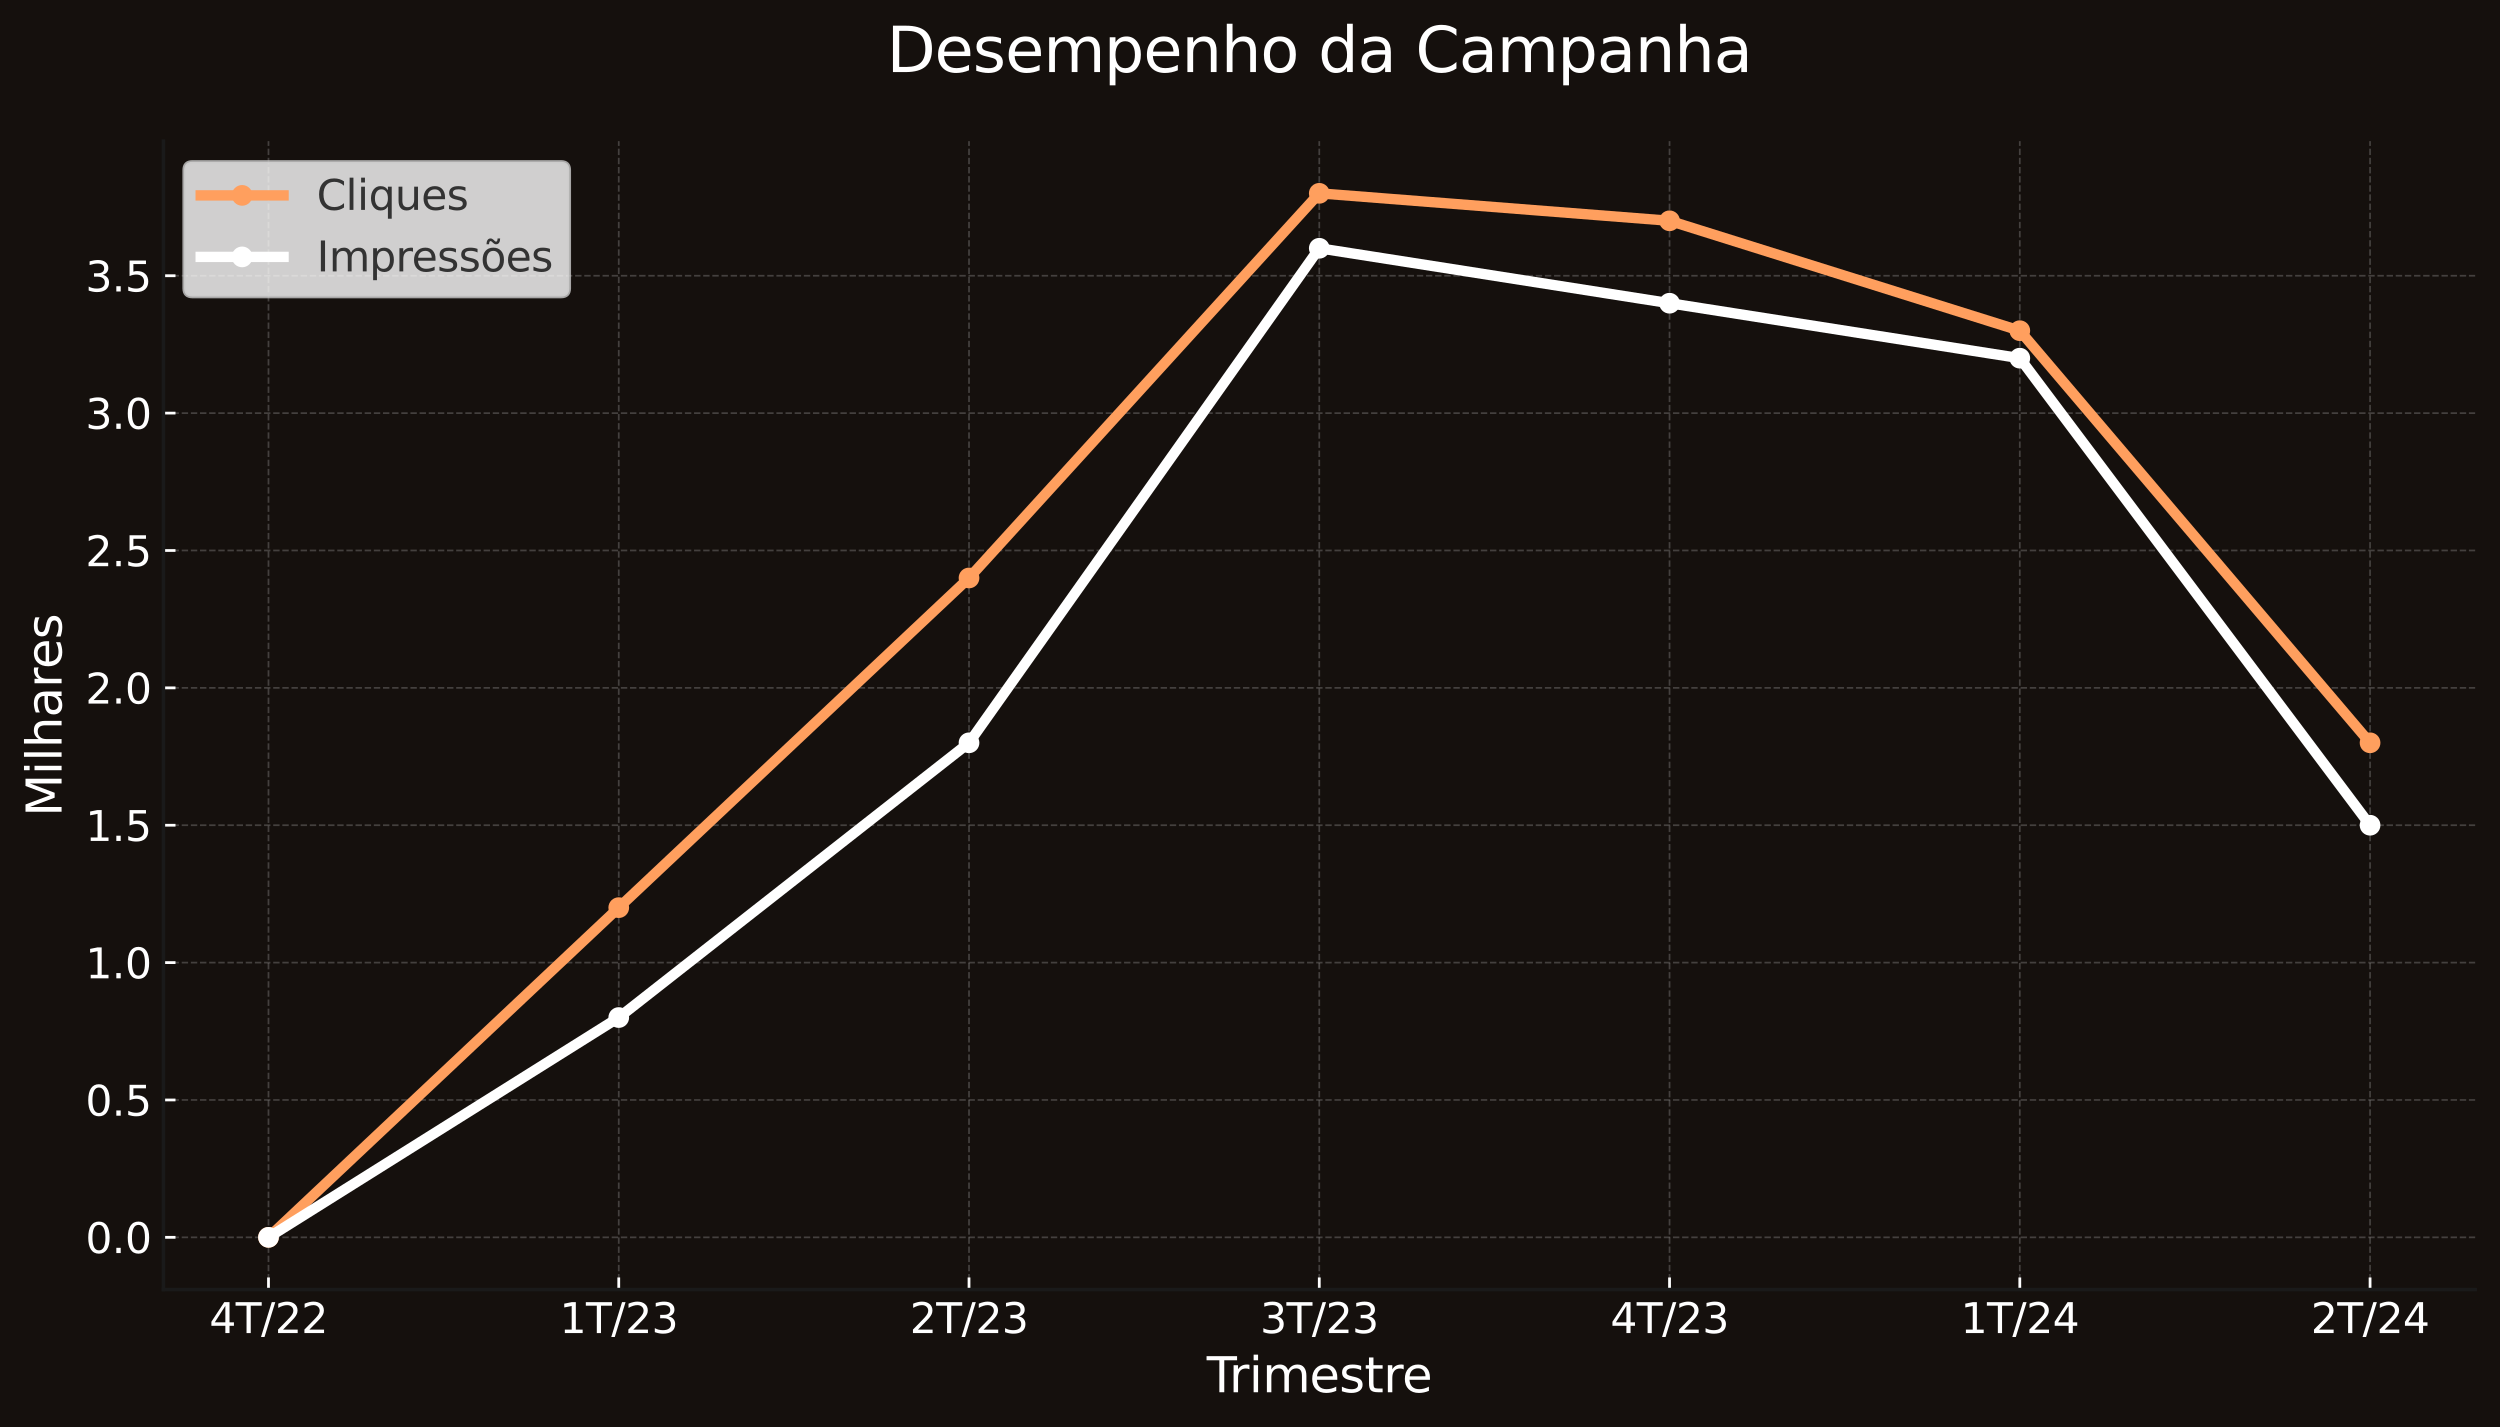 <svg
              xmlns:xlink="http://www.w3.org/1999/xlink"
              xmlns="http://www.w3.org/2000/svg"
              width="724.133pt"
              height="413.38pt"
              viewBox="0 0 724.133 413.38"
              version="1.1"
            >
              <defs>
                <style type="text/css">
                  * {
                    stroke-linejoin: round;
                    stroke-linecap: butt;
                  }
                </style>
              </defs>
              <g id="figure_1">
                <g id="patch_1">
                  <path
                    d="M 0 413.38  L 724.133 413.38  L 724.133 0  L 0 0  z "
                    style="fill: #15100d"
                  />
                </g>
                <g id="axes_1">
                  <g id="patch_2">
                    <path
                      d="M 47.333 373.517  L 716.933 373.517  L 716.933 40.877  L 47.333 40.877  z "
                      style="fill: #15100d"
                    />
                  </g>
                  <g id="matplotlib.axis_1">
                    <g id="xtick_1">
                      <g id="line2d_1">
                        <path
                          d="M 77.769 373.517  L 77.769 40.877  "
                          clip-path="url(#peb0c25e3de)"
                          style="
                            fill: none;
                            stroke-dasharray: 1.85, 0.8;
                            stroke-dashoffset: 0;
                            stroke: #b0b0b0;
                            stroke-opacity: 0.3;
                            stroke-width: 0.5;
                          "
                        />
                      </g>
                      <g id="line2d_2">
                        <defs>
                          <path
                            id="ma143078244"
                            d="M 0 0  L 0 -3.5  "
                            style="stroke: #ffffff; stroke-width: 0.8"
                          />
                        </defs>
                        <g>
                          <use
                            xlink:href="#ma143078244"
                            x="77.769"
                            y="373.517"
                            style="
                              fill: #ffffff;
                              stroke: #ffffff;
                              stroke-width: 0.8;
                            "
                          />
                        </g>
                      </g>
                      <g id="text_1">
                        <!-- 4T/22 -->
                        <g
                          style="fill: #ffffff"
                          transform="translate(60.631 386.135) scale(0.12 -0.12)"
                        >
                          <defs>
                            <path
                              id="DejaVuSans-34"
                              d="M 2419 4116  L 825 1625  L 2419 1625  L 2419 4116  z M 2253 4666  L 3047 4666  L 3047 1625  L 3713 1625  L 3713 1100  L 3047 1100  L 3047 0  L 2419 0  L 2419 1100  L 313 1100  L 313 1709  L 2253 4666  z "
                              transform="scale(0.016)"
                            />
                            <path
                              id="DejaVuSans-54"
                              d="M -19 4666  L 3928 4666  L 3928 4134  L 2272 4134  L 2272 0  L 1638 0  L 1638 4134  L -19 4134  L -19 4666  z "
                              transform="scale(0.016)"
                            />
                            <path
                              id="DejaVuSans-2f"
                              d="M 1625 4666  L 2156 4666  L 531 -594  L 0 -594  L 1625 4666  z "
                              transform="scale(0.016)"
                            />
                            <path
                              id="DejaVuSans-32"
                              d="M 1228 531  L 3431 531  L 3431 0  L 469 0  L 469 531  Q 828 903 1448 1529  Q 2069 2156 2228 2338  Q 2531 2678 2651 2914  Q 2772 3150 2772 3378  Q 2772 3750 2511 3984  Q 2250 4219 1831 4219  Q 1534 4219 1204 4116  Q 875 4013 500 3803  L 500 4441  Q 881 4594 1212 4672  Q 1544 4750 1819 4750  Q 2544 4750 2975 4387  Q 3406 4025 3406 3419  Q 3406 3131 3298 2873  Q 3191 2616 2906 2266  Q 2828 2175 2409 1742  Q 1991 1309 1228 531  z "
                              transform="scale(0.016)"
                            />
                          </defs>
                          <use xlink:href="#DejaVuSans-34" />
                          <use xlink:href="#DejaVuSans-54" x="63.623" />
                          <use xlink:href="#DejaVuSans-2f" x="124.707" />
                          <use xlink:href="#DejaVuSans-32" x="158.398" />
                          <use xlink:href="#DejaVuSans-32" x="222.021" />
                        </g>
                      </g>
                    </g>
                    <g id="xtick_2">
                      <g id="line2d_3">
                        <path
                          d="M 179.224 373.517  L 179.224 40.877  "
                          clip-path="url(#peb0c25e3de)"
                          style="
                            fill: none;
                            stroke-dasharray: 1.85, 0.8;
                            stroke-dashoffset: 0;
                            stroke: #b0b0b0;
                            stroke-opacity: 0.3;
                            stroke-width: 0.5;
                          "
                        />
                      </g>
                      <g id="line2d_4">
                        <g>
                          <use
                            xlink:href="#ma143078244"
                            x="179.224"
                            y="373.517"
                            style="
                              fill: #ffffff;
                              stroke: #ffffff;
                              stroke-width: 0.8;
                            "
                          />
                        </g>
                      </g>
                      <g id="text_2">
                        <!-- 1T/23 -->
                        <g
                          style="fill: #ffffff"
                          transform="translate(162.086 386.135) scale(0.12 -0.12)"
                        >
                          <defs>
                            <path
                              id="DejaVuSans-31"
                              d="M 794 531  L 1825 531  L 1825 4091  L 703 3866  L 703 4441  L 1819 4666  L 2450 4666  L 2450 531  L 3481 531  L 3481 0  L 794 0  L 794 531  z "
                              transform="scale(0.016)"
                            />
                            <path
                              id="DejaVuSans-33"
                              d="M 2597 2516  Q 3050 2419 3304 2112  Q 3559 1806 3559 1356  Q 3559 666 3084 287  Q 2609 -91 1734 -91  Q 1441 -91 1130 -33  Q 819 25 488 141  L 488 750  Q 750 597 1062 519  Q 1375 441 1716 441  Q 2309 441 2620 675  Q 2931 909 2931 1356  Q 2931 1769 2642 2001  Q 2353 2234 1838 2234  L 1294 2234  L 1294 2753  L 1863 2753  Q 2328 2753 2575 2939  Q 2822 3125 2822 3475  Q 2822 3834 2567 4026  Q 2313 4219 1838 4219  Q 1578 4219 1281 4162  Q 984 4106 628 3988  L 628 4550  Q 988 4650 1302 4700  Q 1616 4750 1894 4750  Q 2613 4750 3031 4423  Q 3450 4097 3450 3541  Q 3450 3153 3228 2886  Q 3006 2619 2597 2516  z "
                              transform="scale(0.016)"
                            />
                          </defs>
                          <use xlink:href="#DejaVuSans-31" />
                          <use xlink:href="#DejaVuSans-54" x="63.623" />
                          <use xlink:href="#DejaVuSans-2f" x="124.707" />
                          <use xlink:href="#DejaVuSans-32" x="158.398" />
                          <use xlink:href="#DejaVuSans-33" x="222.021" />
                        </g>
                      </g>
                    </g>
                    <g id="xtick_3">
                      <g id="line2d_5">
                        <path
                          d="M 280.679 373.517  L 280.679 40.877  "
                          clip-path="url(#peb0c25e3de)"
                          style="
                            fill: none;
                            stroke-dasharray: 1.85, 0.8;
                            stroke-dashoffset: 0;
                            stroke: #b0b0b0;
                            stroke-opacity: 0.3;
                            stroke-width: 0.5;
                          "
                        />
                      </g>
                      <g id="line2d_6">
                        <g>
                          <use
                            xlink:href="#ma143078244"
                            x="280.679"
                            y="373.517"
                            style="
                              fill: #ffffff;
                              stroke: #ffffff;
                              stroke-width: 0.8;
                            "
                          />
                        </g>
                      </g>
                      <g id="text_3">
                        <!-- 2T/23 -->
                        <g
                          style="fill: #ffffff"
                          transform="translate(263.54 386.135) scale(0.12 -0.12)"
                        >
                          <use xlink:href="#DejaVuSans-32" />
                          <use xlink:href="#DejaVuSans-54" x="63.623" />
                          <use xlink:href="#DejaVuSans-2f" x="124.707" />
                          <use xlink:href="#DejaVuSans-32" x="158.398" />
                          <use xlink:href="#DejaVuSans-33" x="222.021" />
                        </g>
                      </g>
                    </g>
                    <g id="xtick_4">
                      <g id="line2d_7">
                        <path
                          d="M 382.133 373.517  L 382.133 40.877  "
                          clip-path="url(#peb0c25e3de)"
                          style="
                            fill: none;
                            stroke-dasharray: 1.85, 0.8;
                            stroke-dashoffset: 0;
                            stroke: #b0b0b0;
                            stroke-opacity: 0.3;
                            stroke-width: 0.5;
                          "
                        />
                      </g>
                      <g id="line2d_8">
                        <g>
                          <use
                            xlink:href="#ma143078244"
                            x="382.133"
                            y="373.517"
                            style="
                              fill: #ffffff;
                              stroke: #ffffff;
                              stroke-width: 0.8;
                            "
                          />
                        </g>
                      </g>
                      <g id="text_4">
                        <!-- 3T/23 -->
                        <g
                          style="fill: #ffffff"
                          transform="translate(364.995 386.135) scale(0.12 -0.12)"
                        >
                          <use xlink:href="#DejaVuSans-33" />
                          <use xlink:href="#DejaVuSans-54" x="63.623" />
                          <use xlink:href="#DejaVuSans-2f" x="124.707" />
                          <use xlink:href="#DejaVuSans-32" x="158.398" />
                          <use xlink:href="#DejaVuSans-33" x="222.021" />
                        </g>
                      </g>
                    </g>
                    <g id="xtick_5">
                      <g id="line2d_9">
                        <path
                          d="M 483.588 373.517  L 483.588 40.877  "
                          clip-path="url(#peb0c25e3de)"
                          style="
                            fill: none;
                            stroke-dasharray: 1.85, 0.8;
                            stroke-dashoffset: 0;
                            stroke: #b0b0b0;
                            stroke-opacity: 0.3;
                            stroke-width: 0.5;
                          "
                        />
                      </g>
                      <g id="line2d_10">
                        <g>
                          <use
                            xlink:href="#ma143078244"
                            x="483.588"
                            y="373.517"
                            style="
                              fill: #ffffff;
                              stroke: #ffffff;
                              stroke-width: 0.8;
                            "
                          />
                        </g>
                      </g>
                      <g id="text_5">
                        <!-- 4T/23 -->
                        <g
                          style="fill: #ffffff"
                          transform="translate(466.449 386.135) scale(0.12 -0.12)"
                        >
                          <use xlink:href="#DejaVuSans-34" />
                          <use xlink:href="#DejaVuSans-54" x="63.623" />
                          <use xlink:href="#DejaVuSans-2f" x="124.707" />
                          <use xlink:href="#DejaVuSans-32" x="158.398" />
                          <use xlink:href="#DejaVuSans-33" x="222.021" />
                        </g>
                      </g>
                    </g>
                    <g id="xtick_6">
                      <g id="line2d_11">
                        <path
                          d="M 585.042 373.517  L 585.042 40.877  "
                          clip-path="url(#peb0c25e3de)"
                          style="
                            fill: none;
                            stroke-dasharray: 1.85, 0.8;
                            stroke-dashoffset: 0;
                            stroke: #b0b0b0;
                            stroke-opacity: 0.3;
                            stroke-width: 0.5;
                          "
                        />
                      </g>
                      <g id="line2d_12">
                        <g>
                          <use
                            xlink:href="#ma143078244"
                            x="585.042"
                            y="373.517"
                            style="
                              fill: #ffffff;
                              stroke: #ffffff;
                              stroke-width: 0.8;
                            "
                          />
                        </g>
                      </g>
                      <g id="text_6">
                        <!-- 1T/24 -->
                        <g
                          style="fill: #ffffff"
                          transform="translate(567.904 386.135) scale(0.12 -0.12)"
                        >
                          <use xlink:href="#DejaVuSans-31" />
                          <use xlink:href="#DejaVuSans-54" x="63.623" />
                          <use xlink:href="#DejaVuSans-2f" x="124.707" />
                          <use xlink:href="#DejaVuSans-32" x="158.398" />
                          <use xlink:href="#DejaVuSans-34" x="222.021" />
                        </g>
                      </g>
                    </g>
                    <g id="xtick_7">
                      <g id="line2d_13">
                        <path
                          d="M 686.497 373.517  L 686.497 40.877  "
                          clip-path="url(#peb0c25e3de)"
                          style="
                            fill: none;
                            stroke-dasharray: 1.85, 0.8;
                            stroke-dashoffset: 0;
                            stroke: #b0b0b0;
                            stroke-opacity: 0.3;
                            stroke-width: 0.5;
                          "
                        />
                      </g>
                      <g id="line2d_14">
                        <g>
                          <use
                            xlink:href="#ma143078244"
                            x="686.497"
                            y="373.517"
                            style="
                              fill: #ffffff;
                              stroke: #ffffff;
                              stroke-width: 0.8;
                            "
                          />
                        </g>
                      </g>
                      <g id="text_7">
                        <!-- 2T/24 -->
                        <g
                          style="fill: #ffffff"
                          transform="translate(669.358 386.135) scale(0.12 -0.12)"
                        >
                          <use xlink:href="#DejaVuSans-32" />
                          <use xlink:href="#DejaVuSans-54" x="63.623" />
                          <use xlink:href="#DejaVuSans-2f" x="124.707" />
                          <use xlink:href="#DejaVuSans-32" x="158.398" />
                          <use xlink:href="#DejaVuSans-34" x="222.021" />
                        </g>
                      </g>
                    </g>
                    <g id="text_8">
                      <!-- Trimestre -->
                      <g
                        style="fill: #ffffff"
                        transform="translate(349.524 403.269) scale(0.14 -0.14)"
                      >
                        <defs>
                          <path
                            id="DejaVuSans-72"
                            d="M 2631 2963  Q 2534 3019 2420 3045  Q 2306 3072 2169 3072  Q 1681 3072 1420 2755  Q 1159 2438 1159 1844  L 1159 0  L 581 0  L 581 3500  L 1159 3500  L 1159 2956  Q 1341 3275 1631 3429  Q 1922 3584 2338 3584  Q 2397 3584 2469 3576  Q 2541 3569 2628 3553  L 2631 2963  z "
                            transform="scale(0.016)"
                          />
                          <path
                            id="DejaVuSans-69"
                            d="M 603 3500  L 1178 3500  L 1178 0  L 603 0  L 603 3500  z M 603 4863  L 1178 4863  L 1178 4134  L 603 4134  L 603 4863  z "
                            transform="scale(0.016)"
                          />
                          <path
                            id="DejaVuSans-6d"
                            d="M 3328 2828  Q 3544 3216 3844 3400  Q 4144 3584 4550 3584  Q 5097 3584 5394 3201  Q 5691 2819 5691 2113  L 5691 0  L 5113 0  L 5113 2094  Q 5113 2597 4934 2840  Q 4756 3084 4391 3084  Q 3944 3084 3684 2787  Q 3425 2491 3425 1978  L 3425 0  L 2847 0  L 2847 2094  Q 2847 2600 2669 2842  Q 2491 3084 2119 3084  Q 1678 3084 1418 2786  Q 1159 2488 1159 1978  L 1159 0  L 581 0  L 581 3500  L 1159 3500  L 1159 2956  Q 1356 3278 1631 3431  Q 1906 3584 2284 3584  Q 2666 3584 2933 3390  Q 3200 3197 3328 2828  z "
                            transform="scale(0.016)"
                          />
                          <path
                            id="DejaVuSans-65"
                            d="M 3597 1894  L 3597 1613  L 953 1613  Q 991 1019 1311 708  Q 1631 397 2203 397  Q 2534 397 2845 478  Q 3156 559 3463 722  L 3463 178  Q 3153 47 2828 -22  Q 2503 -91 2169 -91  Q 1331 -91 842 396  Q 353 884 353 1716  Q 353 2575 817 3079  Q 1281 3584 2069 3584  Q 2775 3584 3186 3129  Q 3597 2675 3597 1894  z M 3022 2063  Q 3016 2534 2758 2815  Q 2500 3097 2075 3097  Q 1594 3097 1305 2825  Q 1016 2553 972 2059  L 3022 2063  z "
                            transform="scale(0.016)"
                          />
                          <path
                            id="DejaVuSans-73"
                            d="M 2834 3397  L 2834 2853  Q 2591 2978 2328 3040  Q 2066 3103 1784 3103  Q 1356 3103 1142 2972  Q 928 2841 928 2578  Q 928 2378 1081 2264  Q 1234 2150 1697 2047  L 1894 2003  Q 2506 1872 2764 1633  Q 3022 1394 3022 966  Q 3022 478 2636 193  Q 2250 -91 1575 -91  Q 1294 -91 989 -36  Q 684 19 347 128  L 347 722  Q 666 556 975 473  Q 1284 391 1588 391  Q 1994 391 2212 530  Q 2431 669 2431 922  Q 2431 1156 2273 1281  Q 2116 1406 1581 1522  L 1381 1569  Q 847 1681 609 1914  Q 372 2147 372 2553  Q 372 3047 722 3315  Q 1072 3584 1716 3584  Q 2034 3584 2315 3537  Q 2597 3491 2834 3397  z "
                            transform="scale(0.016)"
                          />
                          <path
                            id="DejaVuSans-74"
                            d="M 1172 4494  L 1172 3500  L 2356 3500  L 2356 3053  L 1172 3053  L 1172 1153  Q 1172 725 1289 603  Q 1406 481 1766 481  L 2356 481  L 2356 0  L 1766 0  Q 1100 0 847 248  Q 594 497 594 1153  L 594 3053  L 172 3053  L 172 3500  L 594 3500  L 594 4494  L 1172 4494  z "
                            transform="scale(0.016)"
                          />
                        </defs>
                        <use xlink:href="#DejaVuSans-54" />
                        <use xlink:href="#DejaVuSans-72" x="46.334" />
                        <use xlink:href="#DejaVuSans-69" x="87.447" />
                        <use xlink:href="#DejaVuSans-6d" x="115.23" />
                        <use xlink:href="#DejaVuSans-65" x="212.643" />
                        <use xlink:href="#DejaVuSans-73" x="274.166" />
                        <use xlink:href="#DejaVuSans-74" x="326.266" />
                        <use xlink:href="#DejaVuSans-72" x="365.475" />
                        <use xlink:href="#DejaVuSans-65" x="404.338" />
                      </g>
                    </g>
                  </g>
                  <g id="matplotlib.axis_2">
                    <g id="ytick_1">
                      <g id="line2d_15">
                        <path
                          d="M 47.333 358.397  L 716.933 358.397  "
                          clip-path="url(#peb0c25e3de)"
                          style="
                            fill: none;
                            stroke-dasharray: 1.85, 0.8;
                            stroke-dashoffset: 0;
                            stroke: #b0b0b0;
                            stroke-opacity: 0.3;
                            stroke-width: 0.5;
                          "
                        />
                      </g>
                      <g id="line2d_16">
                        <defs>
                          <path
                            id="m36788ccf2a"
                            d="M 0 0  L 3.5 0  "
                            style="stroke: #ffffff; stroke-width: 0.8"
                          />
                        </defs>
                        <g>
                          <use
                            xlink:href="#m36788ccf2a"
                            x="47.333"
                            y="358.397"
                            style="
                              fill: #ffffff;
                              stroke: #ffffff;
                              stroke-width: 0.8;
                            "
                          />
                        </g>
                      </g>
                      <g id="text_9">
                        <!-- 0.0 -->
                        <g
                          style="fill: #ffffff"
                          transform="translate(24.749 362.956) scale(0.12 -0.12)"
                        >
                          <defs>
                            <path
                              id="DejaVuSans-30"
                              d="M 2034 4250  Q 1547 4250 1301 3770  Q 1056 3291 1056 2328  Q 1056 1369 1301 889  Q 1547 409 2034 409  Q 2525 409 2770 889  Q 3016 1369 3016 2328  Q 3016 3291 2770 3770  Q 2525 4250 2034 4250  z M 2034 4750  Q 2819 4750 3233 4129  Q 3647 3509 3647 2328  Q 3647 1150 3233 529  Q 2819 -91 2034 -91  Q 1250 -91 836 529  Q 422 1150 422 2328  Q 422 3509 836 4129  Q 1250 4750 2034 4750  z "
                              transform="scale(0.016)"
                            />
                            <path
                              id="DejaVuSans-2e"
                              d="M 684 794  L 1344 794  L 1344 0  L 684 0  L 684 794  z "
                              transform="scale(0.016)"
                            />
                          </defs>
                          <use xlink:href="#DejaVuSans-30" />
                          <use xlink:href="#DejaVuSans-2e" x="63.623" />
                          <use xlink:href="#DejaVuSans-30" x="95.41" />
                        </g>
                      </g>
                    </g>
                    <g id="ytick_2">
                      <g id="line2d_17">
                        <path
                          d="M 47.333 318.608  L 716.933 318.608  "
                          clip-path="url(#peb0c25e3de)"
                          style="
                            fill: none;
                            stroke-dasharray: 1.85, 0.8;
                            stroke-dashoffset: 0;
                            stroke: #b0b0b0;
                            stroke-opacity: 0.3;
                            stroke-width: 0.5;
                          "
                        />
                      </g>
                      <g id="line2d_18">
                        <g>
                          <use
                            xlink:href="#m36788ccf2a"
                            x="47.333"
                            y="318.608"
                            style="
                              fill: #ffffff;
                              stroke: #ffffff;
                              stroke-width: 0.8;
                            "
                          />
                        </g>
                      </g>
                      <g id="text_10">
                        <!-- 0.5 -->
                        <g
                          style="fill: #ffffff"
                          transform="translate(24.749 323.167) scale(0.12 -0.12)"
                        >
                          <defs>
                            <path
                              id="DejaVuSans-35"
                              d="M 691 4666  L 3169 4666  L 3169 4134  L 1269 4134  L 1269 2991  Q 1406 3038 1543 3061  Q 1681 3084 1819 3084  Q 2600 3084 3056 2656  Q 3513 2228 3513 1497  Q 3513 744 3044 326  Q 2575 -91 1722 -91  Q 1428 -91 1123 -41  Q 819 9 494 109  L 494 744  Q 775 591 1075 516  Q 1375 441 1709 441  Q 2250 441 2565 725  Q 2881 1009 2881 1497  Q 2881 1984 2565 2268  Q 2250 2553 1709 2553  Q 1456 2553 1204 2497  Q 953 2441 691 2322  L 691 4666  z "
                              transform="scale(0.016)"
                            />
                          </defs>
                          <use xlink:href="#DejaVuSans-30" />
                          <use xlink:href="#DejaVuSans-2e" x="63.623" />
                          <use xlink:href="#DejaVuSans-35" x="95.41" />
                        </g>
                      </g>
                    </g>
                    <g id="ytick_3">
                      <g id="line2d_19">
                        <path
                          d="M 47.333 278.818  L 716.933 278.818  "
                          clip-path="url(#peb0c25e3de)"
                          style="
                            fill: none;
                            stroke-dasharray: 1.85, 0.8;
                            stroke-dashoffset: 0;
                            stroke: #b0b0b0;
                            stroke-opacity: 0.3;
                            stroke-width: 0.5;
                          "
                        />
                      </g>
                      <g id="line2d_20">
                        <g>
                          <use
                            xlink:href="#m36788ccf2a"
                            x="47.333"
                            y="278.818"
                            style="
                              fill: #ffffff;
                              stroke: #ffffff;
                              stroke-width: 0.8;
                            "
                          />
                        </g>
                      </g>
                      <g id="text_11">
                        <!-- 1.0 -->
                        <g
                          style="fill: #ffffff"
                          transform="translate(24.749 283.377) scale(0.12 -0.12)"
                        >
                          <use xlink:href="#DejaVuSans-31" />
                          <use xlink:href="#DejaVuSans-2e" x="63.623" />
                          <use xlink:href="#DejaVuSans-30" x="95.41" />
                        </g>
                      </g>
                    </g>
                    <g id="ytick_4">
                      <g id="line2d_21">
                        <path
                          d="M 47.333 239.029  L 716.933 239.029  "
                          clip-path="url(#peb0c25e3de)"
                          style="
                            fill: none;
                            stroke-dasharray: 1.85, 0.8;
                            stroke-dashoffset: 0;
                            stroke: #b0b0b0;
                            stroke-opacity: 0.3;
                            stroke-width: 0.5;
                          "
                        />
                      </g>
                      <g id="line2d_22">
                        <g>
                          <use
                            xlink:href="#m36788ccf2a"
                            x="47.333"
                            y="239.029"
                            style="
                              fill: #ffffff;
                              stroke: #ffffff;
                              stroke-width: 0.8;
                            "
                          />
                        </g>
                      </g>
                      <g id="text_12">
                        <!-- 1.5 -->
                        <g
                          style="fill: #ffffff"
                          transform="translate(24.749 243.588) scale(0.12 -0.12)"
                        >
                          <use xlink:href="#DejaVuSans-31" />
                          <use xlink:href="#DejaVuSans-2e" x="63.623" />
                          <use xlink:href="#DejaVuSans-35" x="95.41" />
                        </g>
                      </g>
                    </g>
                    <g id="ytick_5">
                      <g id="line2d_23">
                        <path
                          d="M 47.333 199.239  L 716.933 199.239  "
                          clip-path="url(#peb0c25e3de)"
                          style="
                            fill: none;
                            stroke-dasharray: 1.85, 0.8;
                            stroke-dashoffset: 0;
                            stroke: #b0b0b0;
                            stroke-opacity: 0.3;
                            stroke-width: 0.5;
                          "
                        />
                      </g>
                      <g id="line2d_24">
                        <g>
                          <use
                            xlink:href="#m36788ccf2a"
                            x="47.333"
                            y="199.239"
                            style="
                              fill: #ffffff;
                              stroke: #ffffff;
                              stroke-width: 0.8;
                            "
                          />
                        </g>
                      </g>
                      <g id="text_13">
                        <!-- 2.0 -->
                        <g
                          style="fill: #ffffff"
                          transform="translate(24.749 203.798) scale(0.12 -0.12)"
                        >
                          <use xlink:href="#DejaVuSans-32" />
                          <use xlink:href="#DejaVuSans-2e" x="63.623" />
                          <use xlink:href="#DejaVuSans-30" x="95.41" />
                        </g>
                      </g>
                    </g>
                    <g id="ytick_6">
                      <g id="line2d_25">
                        <path
                          d="M 47.333 159.45  L 716.933 159.45  "
                          clip-path="url(#peb0c25e3de)"
                          style="
                            fill: none;
                            stroke-dasharray: 1.85, 0.8;
                            stroke-dashoffset: 0;
                            stroke: #b0b0b0;
                            stroke-opacity: 0.3;
                            stroke-width: 0.5;
                          "
                        />
                      </g>
                      <g id="line2d_26">
                        <g>
                          <use
                            xlink:href="#m36788ccf2a"
                            x="47.333"
                            y="159.45"
                            style="
                              fill: #ffffff;
                              stroke: #ffffff;
                              stroke-width: 0.8;
                            "
                          />
                        </g>
                      </g>
                      <g id="text_14">
                        <!-- 2.5 -->
                        <g
                          style="fill: #ffffff"
                          transform="translate(24.749 164.009) scale(0.12 -0.12)"
                        >
                          <use xlink:href="#DejaVuSans-32" />
                          <use xlink:href="#DejaVuSans-2e" x="63.623" />
                          <use xlink:href="#DejaVuSans-35" x="95.41" />
                        </g>
                      </g>
                    </g>
                    <g id="ytick_7">
                      <g id="line2d_27">
                        <path
                          d="M 47.333 119.66  L 716.933 119.66  "
                          clip-path="url(#peb0c25e3de)"
                          style="
                            fill: none;
                            stroke-dasharray: 1.85, 0.8;
                            stroke-dashoffset: 0;
                            stroke: #b0b0b0;
                            stroke-opacity: 0.3;
                            stroke-width: 0.5;
                          "
                        />
                      </g>
                      <g id="line2d_28">
                        <g>
                          <use
                            xlink:href="#m36788ccf2a"
                            x="47.333"
                            y="119.66"
                            style="
                              fill: #ffffff;
                              stroke: #ffffff;
                              stroke-width: 0.8;
                            "
                          />
                        </g>
                      </g>
                      <g id="text_15">
                        <!-- 3.0 -->
                        <g
                          style="fill: #ffffff"
                          transform="translate(24.749 124.219) scale(0.12 -0.12)"
                        >
                          <use xlink:href="#DejaVuSans-33" />
                          <use xlink:href="#DejaVuSans-2e" x="63.623" />
                          <use xlink:href="#DejaVuSans-30" x="95.41" />
                        </g>
                      </g>
                    </g>
                    <g id="ytick_8">
                      <g id="line2d_29">
                        <path
                          d="M 47.333 79.871  L 716.933 79.871  "
                          clip-path="url(#peb0c25e3de)"
                          style="
                            fill: none;
                            stroke-dasharray: 1.85, 0.8;
                            stroke-dashoffset: 0;
                            stroke: #b0b0b0;
                            stroke-opacity: 0.3;
                            stroke-width: 0.5;
                          "
                        />
                      </g>
                      <g id="line2d_30">
                        <g>
                          <use
                            xlink:href="#m36788ccf2a"
                            x="47.333"
                            y="79.871"
                            style="
                              fill: #ffffff;
                              stroke: #ffffff;
                              stroke-width: 0.8;
                            "
                          />
                        </g>
                      </g>
                      <g id="text_16">
                        <!-- 3.5 -->
                        <g
                          style="fill: #ffffff"
                          transform="translate(24.749 84.43) scale(0.12 -0.12)"
                        >
                          <use xlink:href="#DejaVuSans-33" />
                          <use xlink:href="#DejaVuSans-2e" x="63.623" />
                          <use xlink:href="#DejaVuSans-35" x="95.41" />
                        </g>
                      </g>
                    </g>
                    <g id="text_17">
                      <!-- Milhares -->
                      <g
                        style="fill: #ffffff"
                        transform="translate(17.838 236.526) rotate(-90) scale(0.14 -0.14)"
                      >
                        <defs>
                          <path
                            id="DejaVuSans-4d"
                            d="M 628 4666  L 1569 4666  L 2759 1491  L 3956 4666  L 4897 4666  L 4897 0  L 4281 0  L 4281 4097  L 3078 897  L 2444 897  L 1241 4097  L 1241 0  L 628 0  L 628 4666  z "
                            transform="scale(0.016)"
                          />
                          <path
                            id="DejaVuSans-6c"
                            d="M 603 4863  L 1178 4863  L 1178 0  L 603 0  L 603 4863  z "
                            transform="scale(0.016)"
                          />
                          <path
                            id="DejaVuSans-68"
                            d="M 3513 2113  L 3513 0  L 2938 0  L 2938 2094  Q 2938 2591 2744 2837  Q 2550 3084 2163 3084  Q 1697 3084 1428 2787  Q 1159 2491 1159 1978  L 1159 0  L 581 0  L 581 4863  L 1159 4863  L 1159 2956  Q 1366 3272 1645 3428  Q 1925 3584 2291 3584  Q 2894 3584 3203 3211  Q 3513 2838 3513 2113  z "
                            transform="scale(0.016)"
                          />
                          <path
                            id="DejaVuSans-61"
                            d="M 2194 1759  Q 1497 1759 1228 1600  Q 959 1441 959 1056  Q 959 750 1161 570  Q 1363 391 1709 391  Q 2188 391 2477 730  Q 2766 1069 2766 1631  L 2766 1759  L 2194 1759  z M 3341 1997  L 3341 0  L 2766 0  L 2766 531  Q 2569 213 2275 61  Q 1981 -91 1556 -91  Q 1019 -91 701 211  Q 384 513 384 1019  Q 384 1609 779 1909  Q 1175 2209 1959 2209  L 2766 2209  L 2766 2266  Q 2766 2663 2505 2880  Q 2244 3097 1772 3097  Q 1472 3097 1187 3025  Q 903 2953 641 2809  L 641 3341  Q 956 3463 1253 3523  Q 1550 3584 1831 3584  Q 2591 3584 2966 3190  Q 3341 2797 3341 1997  z "
                            transform="scale(0.016)"
                          />
                        </defs>
                        <use xlink:href="#DejaVuSans-4d" />
                        <use xlink:href="#DejaVuSans-69" x="86.279" />
                        <use xlink:href="#DejaVuSans-6c" x="114.062" />
                        <use xlink:href="#DejaVuSans-68" x="141.846" />
                        <use xlink:href="#DejaVuSans-61" x="205.225" />
                        <use xlink:href="#DejaVuSans-72" x="266.504" />
                        <use xlink:href="#DejaVuSans-65" x="305.367" />
                        <use xlink:href="#DejaVuSans-73" x="366.891" />
                      </g>
                    </g>
                  </g>
                  <g id="line2d_31">
                    <path
                      d="M 77.769 358.397  L 179.224 262.902  L 280.679 167.408  L 382.133 55.997  L 483.588 63.955  L 585.042 95.787  L 686.497 215.155  "
                      clip-path="url(#peb0c25e3de)"
                      style="
                        fill: none;
                        stroke: #ff9f5e;
                        stroke-width: 3;
                        stroke-linecap: square;
                      "
                    />
                    <defs>
                      <path
                        id="m656beefb9a"
                        d="M 0 3  C 0.796 3 1.559 2.684 2.121 2.121  C 2.684 1.559 3 0.796 3 0  C 3 -0.796 2.684 -1.559 2.121 -2.121  C 1.559 -2.684 0.796 -3 0 -3  C -0.796 -3 -1.559 -2.684 -2.121 -2.121  C -2.684 -1.559 -3 -0.796 -3 0  C -3 0.796 -2.684 1.559 -2.121 2.121  C -1.559 2.684 -0.796 3 0 3  z "
                      />
                    </defs>
                    <g clip-path="url(#peb0c25e3de)">
                      <use
                        xlink:href="#m656beefb9a"
                        x="77.769"
                        y="358.397"
                        style="fill: #ff9f5e"
                      />
                      <use
                        xlink:href="#m656beefb9a"
                        x="179.224"
                        y="262.902"
                        style="fill: #ff9f5e"
                      />
                      <use
                        xlink:href="#m656beefb9a"
                        x="280.679"
                        y="167.408"
                        style="fill: #ff9f5e"
                      />
                      <use
                        xlink:href="#m656beefb9a"
                        x="382.133"
                        y="55.997"
                        style="fill: #ff9f5e"
                      />
                      <use
                        xlink:href="#m656beefb9a"
                        x="483.588"
                        y="63.955"
                        style="fill: #ff9f5e"
                      />
                      <use
                        xlink:href="#m656beefb9a"
                        x="585.042"
                        y="95.787"
                        style="fill: #ff9f5e"
                      />
                      <use
                        xlink:href="#m656beefb9a"
                        x="686.497"
                        y="215.155"
                        style="fill: #ff9f5e"
                      />
                    </g>
                  </g>
                  <g id="line2d_32">
                    <path
                      d="M 77.769 358.397  L 179.224 294.734  L 280.679 215.155  L 382.133 71.913  L 483.588 87.829  L 585.042 103.745  L 686.497 239.029  "
                      clip-path="url(#peb0c25e3de)"
                      style="
                        fill: none;
                        stroke: #ffffff;
                        stroke-width: 3;
                        stroke-linecap: square;
                      "
                    />
                    <defs>
                      <path
                        id="mb2fc4f915d"
                        d="M 0 3  C 0.796 3 1.559 2.684 2.121 2.121  C 2.684 1.559 3 0.796 3 0  C 3 -0.796 2.684 -1.559 2.121 -2.121  C 1.559 -2.684 0.796 -3 0 -3  C -0.796 -3 -1.559 -2.684 -2.121 -2.121  C -2.684 -1.559 -3 -0.796 -3 0  C -3 0.796 -2.684 1.559 -2.121 2.121  C -1.559 2.684 -0.796 3 0 3  z "
                      />
                    </defs>
                    <g clip-path="url(#peb0c25e3de)">
                      <use
                        xlink:href="#mb2fc4f915d"
                        x="77.769"
                        y="358.397"
                        style="fill: #ffffff"
                      />
                      <use
                        xlink:href="#mb2fc4f915d"
                        x="179.224"
                        y="294.734"
                        style="fill: #ffffff"
                      />
                      <use
                        xlink:href="#mb2fc4f915d"
                        x="280.679"
                        y="215.155"
                        style="fill: #ffffff"
                      />
                      <use
                        xlink:href="#mb2fc4f915d"
                        x="382.133"
                        y="71.913"
                        style="fill: #ffffff"
                      />
                      <use
                        xlink:href="#mb2fc4f915d"
                        x="483.588"
                        y="87.829"
                        style="fill: #ffffff"
                      />
                      <use
                        xlink:href="#mb2fc4f915d"
                        x="585.042"
                        y="103.745"
                        style="fill: #ffffff"
                      />
                      <use
                        xlink:href="#mb2fc4f915d"
                        x="686.497"
                        y="239.029"
                        style="fill: #ffffff"
                      />
                    </g>
                  </g>
                  <g id="patch_3">
                    <path
                      d="M 47.333 373.517  L 47.333 40.877  "
                      style="
                        fill: none;
                        stroke: #1a1a1a;
                        stroke-linejoin: miter;
                        stroke-linecap: square;
                      "
                    />
                  </g>
                  <g id="patch_4">
                    <path
                      d="M 47.333 373.517  L 716.933 373.517  "
                      style="
                        fill: none;
                        stroke: #1a1a1a;
                        stroke-linejoin: miter;
                        stroke-linecap: square;
                      "
                    />
                  </g>
                  <g id="text_18">
                    <!-- Desempenho da Campanha -->
                    <g
                      style="fill: #ffffff"
                      transform="translate(256.839 20.877) scale(0.18 -0.18)"
                    >
                      <defs>
                        <path
                          id="DejaVuSans-44"
                          d="M 1259 4147  L 1259 519  L 2022 519  Q 2988 519 3436 956  Q 3884 1394 3884 2338  Q 3884 3275 3436 3711  Q 2988 4147 2022 4147  L 1259 4147  z M 628 4666  L 1925 4666  Q 3281 4666 3915 4102  Q 4550 3538 4550 2338  Q 4550 1131 3912 565  Q 3275 0 1925 0  L 628 0  L 628 4666  z "
                          transform="scale(0.016)"
                        />
                        <path
                          id="DejaVuSans-70"
                          d="M 1159 525  L 1159 -1331  L 581 -1331  L 581 3500  L 1159 3500  L 1159 2969  Q 1341 3281 1617 3432  Q 1894 3584 2278 3584  Q 2916 3584 3314 3078  Q 3713 2572 3713 1747  Q 3713 922 3314 415  Q 2916 -91 2278 -91  Q 1894 -91 1617 61  Q 1341 213 1159 525  z M 3116 1747  Q 3116 2381 2855 2742  Q 2594 3103 2138 3103  Q 1681 3103 1420 2742  Q 1159 2381 1159 1747  Q 1159 1113 1420 752  Q 1681 391 2138 391  Q 2594 391 2855 752  Q 3116 1113 3116 1747  z "
                          transform="scale(0.016)"
                        />
                        <path
                          id="DejaVuSans-6e"
                          d="M 3513 2113  L 3513 0  L 2938 0  L 2938 2094  Q 2938 2591 2744 2837  Q 2550 3084 2163 3084  Q 1697 3084 1428 2787  Q 1159 2491 1159 1978  L 1159 0  L 581 0  L 581 3500  L 1159 3500  L 1159 2956  Q 1366 3272 1645 3428  Q 1925 3584 2291 3584  Q 2894 3584 3203 3211  Q 3513 2838 3513 2113  z "
                          transform="scale(0.016)"
                        />
                        <path
                          id="DejaVuSans-6f"
                          d="M 1959 3097  Q 1497 3097 1228 2736  Q 959 2375 959 1747  Q 959 1119 1226 758  Q 1494 397 1959 397  Q 2419 397 2687 759  Q 2956 1122 2956 1747  Q 2956 2369 2687 2733  Q 2419 3097 1959 3097  z M 1959 3584  Q 2709 3584 3137 3096  Q 3566 2609 3566 1747  Q 3566 888 3137 398  Q 2709 -91 1959 -91  Q 1206 -91 779 398  Q 353 888 353 1747  Q 353 2609 779 3096  Q 1206 3584 1959 3584  z "
                          transform="scale(0.016)"
                        />
                        <path id="DejaVuSans-20" transform="scale(0.016)" />
                        <path
                          id="DejaVuSans-64"
                          d="M 2906 2969  L 2906 4863  L 3481 4863  L 3481 0  L 2906 0  L 2906 525  Q 2725 213 2448 61  Q 2172 -91 1784 -91  Q 1150 -91 751 415  Q 353 922 353 1747  Q 353 2572 751 3078  Q 1150 3584 1784 3584  Q 2172 3584 2448 3432  Q 2725 3281 2906 2969  z M 947 1747  Q 947 1113 1208 752  Q 1469 391 1925 391  Q 2381 391 2643 752  Q 2906 1113 2906 1747  Q 2906 2381 2643 2742  Q 2381 3103 1925 3103  Q 1469 3103 1208 2742  Q 947 2381 947 1747  z "
                          transform="scale(0.016)"
                        />
                        <path
                          id="DejaVuSans-43"
                          d="M 4122 4306  L 4122 3641  Q 3803 3938 3442 4084  Q 3081 4231 2675 4231  Q 1875 4231 1450 3742  Q 1025 3253 1025 2328  Q 1025 1406 1450 917  Q 1875 428 2675 428  Q 3081 428 3442 575  Q 3803 722 4122 1019  L 4122 359  Q 3791 134 3420 21  Q 3050 -91 2638 -91  Q 1578 -91 968 557  Q 359 1206 359 2328  Q 359 3453 968 4101  Q 1578 4750 2638 4750  Q 3056 4750 3426 4639  Q 3797 4528 4122 4306  z "
                          transform="scale(0.016)"
                        />
                      </defs>
                      <use xlink:href="#DejaVuSans-44" />
                      <use xlink:href="#DejaVuSans-65" x="77.002" />
                      <use xlink:href="#DejaVuSans-73" x="138.525" />
                      <use xlink:href="#DejaVuSans-65" x="190.625" />
                      <use xlink:href="#DejaVuSans-6d" x="252.148" />
                      <use xlink:href="#DejaVuSans-70" x="349.561" />
                      <use xlink:href="#DejaVuSans-65" x="413.037" />
                      <use xlink:href="#DejaVuSans-6e" x="474.561" />
                      <use xlink:href="#DejaVuSans-68" x="537.939" />
                      <use xlink:href="#DejaVuSans-6f" x="601.318" />
                      <use xlink:href="#DejaVuSans-20" x="662.5" />
                      <use xlink:href="#DejaVuSans-64" x="694.287" />
                      <use xlink:href="#DejaVuSans-61" x="757.764" />
                      <use xlink:href="#DejaVuSans-20" x="819.043" />
                      <use xlink:href="#DejaVuSans-43" x="850.83" />
                      <use xlink:href="#DejaVuSans-61" x="920.654" />
                      <use xlink:href="#DejaVuSans-6d" x="981.934" />
                      <use xlink:href="#DejaVuSans-70" x="1079.346" />
                      <use xlink:href="#DejaVuSans-61" x="1142.822" />
                      <use xlink:href="#DejaVuSans-6e" x="1204.102" />
                      <use xlink:href="#DejaVuSans-68" x="1267.48" />
                      <use xlink:href="#DejaVuSans-61" x="1330.859" />
                    </g>
                  </g>
                  <g id="legend_1">
                    <g id="patch_5">
                      <path
                        d="M 55.733 85.909  L 162.507 85.909  Q 164.907 85.909 164.907 83.509  L 164.907 49.277  Q 164.907 46.877 162.507 46.877  L 55.733 46.877  Q 53.333 46.877 53.333 49.277  L 53.333 83.509  Q 53.333 85.909 55.733 85.909  z "
                        style="
                          fill: #ffffff;
                          opacity: 0.8;
                          stroke: #cccccc;
                          stroke-linejoin: miter;
                        "
                      />
                    </g>
                    <g id="line2d_33">
                      <path
                        d="M 58.133 56.595  L 70.133 56.595  L 82.133 56.595  "
                        style="
                          fill: none;
                          stroke: #ff9f5e;
                          stroke-width: 3;
                          stroke-linecap: square;
                        "
                      />
                      <g>
                        <use
                          xlink:href="#m656beefb9a"
                          x="70.133"
                          y="56.595"
                          style="fill: #ff9f5e"
                        />
                      </g>
                    </g>
                    <g id="text_19">
                      <!-- Cliques -->
                      <g
                        style="fill: #333333"
                        transform="translate(91.733 60.795) scale(0.12 -0.12)"
                      >
                        <defs>
                          <path
                            id="DejaVuSans-71"
                            d="M 947 1747  Q 947 1113 1208 752  Q 1469 391 1925 391  Q 2381 391 2643 752  Q 2906 1113 2906 1747  Q 2906 2381 2643 2742  Q 2381 3103 1925 3103  Q 1469 3103 1208 2742  Q 947 2381 947 1747  z M 2906 525  Q 2725 213 2448 61  Q 2172 -91 1784 -91  Q 1150 -91 751 415  Q 353 922 353 1747  Q 353 2572 751 3078  Q 1150 3584 1784 3584  Q 2172 3584 2448 3432  Q 2725 3281 2906 2969  L 2906 3500  L 3481 3500  L 3481 -1331  L 2906 -1331  L 2906 525  z "
                            transform="scale(0.016)"
                          />
                          <path
                            id="DejaVuSans-75"
                            d="M 544 1381  L 544 3500  L 1119 3500  L 1119 1403  Q 1119 906 1312 657  Q 1506 409 1894 409  Q 2359 409 2629 706  Q 2900 1003 2900 1516  L 2900 3500  L 3475 3500  L 3475 0  L 2900 0  L 2900 538  Q 2691 219 2414 64  Q 2138 -91 1772 -91  Q 1169 -91 856 284  Q 544 659 544 1381  z M 1991 3584  L 1991 3584  z "
                            transform="scale(0.016)"
                          />
                        </defs>
                        <use xlink:href="#DejaVuSans-43" />
                        <use xlink:href="#DejaVuSans-6c" x="69.824" />
                        <use xlink:href="#DejaVuSans-69" x="97.607" />
                        <use xlink:href="#DejaVuSans-71" x="125.391" />
                        <use xlink:href="#DejaVuSans-75" x="188.867" />
                        <use xlink:href="#DejaVuSans-65" x="252.246" />
                        <use xlink:href="#DejaVuSans-73" x="313.77" />
                      </g>
                    </g>
                    <g id="line2d_34">
                      <path
                        d="M 58.133 74.413  L 70.133 74.413  L 82.133 74.413  "
                        style="
                          fill: none;
                          stroke: #ffffff;
                          stroke-width: 3;
                          stroke-linecap: square;
                        "
                      />
                      <g>
                        <use
                          xlink:href="#mb2fc4f915d"
                          x="70.133"
                          y="74.413"
                          style="fill: #ffffff"
                        />
                      </g>
                    </g>
                    <g id="text_20">
                      <!-- Impressões -->
                      <g
                        style="fill: #333333"
                        transform="translate(91.733 78.613) scale(0.12 -0.12)"
                      >
                        <defs>
                          <path
                            id="DejaVuSans-49"
                            d="M 628 4666  L 1259 4666  L 1259 0  L 628 0  L 628 4666  z "
                            transform="scale(0.016)"
                          />
                          <path
                            id="DejaVuSans-f5"
                            d="M 1959 3097  Q 1497 3097 1228 2736  Q 959 2375 959 1747  Q 959 1119 1226 758  Q 1494 397 1959 397  Q 2419 397 2687 759  Q 2956 1122 2956 1747  Q 2956 2369 2687 2733  Q 2419 3097 1959 3097  z M 1959 3584  Q 2709 3584 3137 3096  Q 3566 2609 3566 1747  Q 3566 888 3137 398  Q 2709 -91 1959 -91  Q 1206 -91 779 398  Q 353 888 353 1747  Q 353 2609 779 3096  Q 1206 3584 1959 3584  z M 1948 4281  L 1769 4453  Q 1701 4516 1649 4545  Q 1598 4575 1557 4575  Q 1438 4575 1382 4461  Q 1326 4347 1319 4091  L 929 4091  Q 935 4513 1094 4742  Q 1254 4972 1538 4972  Q 1657 4972 1757 4928  Q 1857 4884 1973 4781  L 2151 4609  Q 2219 4547 2271 4517  Q 2323 4488 2363 4488  Q 2482 4488 2538 4602  Q 2594 4716 2601 4972  L 2991 4972  Q 2985 4550 2825 4320  Q 2666 4091 2382 4091  Q 2263 4091 2163 4134  Q 2063 4178 1948 4281  z "
                            transform="scale(0.016)"
                          />
                        </defs>
                        <use xlink:href="#DejaVuSans-49" />
                        <use xlink:href="#DejaVuSans-6d" x="29.492" />
                        <use xlink:href="#DejaVuSans-70" x="126.904" />
                        <use xlink:href="#DejaVuSans-72" x="190.381" />
                        <use xlink:href="#DejaVuSans-65" x="229.244" />
                        <use xlink:href="#DejaVuSans-73" x="290.768" />
                        <use xlink:href="#DejaVuSans-73" x="342.867" />
                        <use xlink:href="#DejaVuSans-f5" x="394.967" />
                        <use xlink:href="#DejaVuSans-65" x="456.148" />
                        <use xlink:href="#DejaVuSans-73" x="517.672" />
                      </g>
                    </g>
                  </g>
                </g>
              </g>
              <defs>
                <clipPath id="peb0c25e3de">
                  <rect
                    x="47.333"
                    y="40.877"
                    width="669.6"
                    height="332.64"
                  />
                </clipPath>
              </defs>
            </svg>
